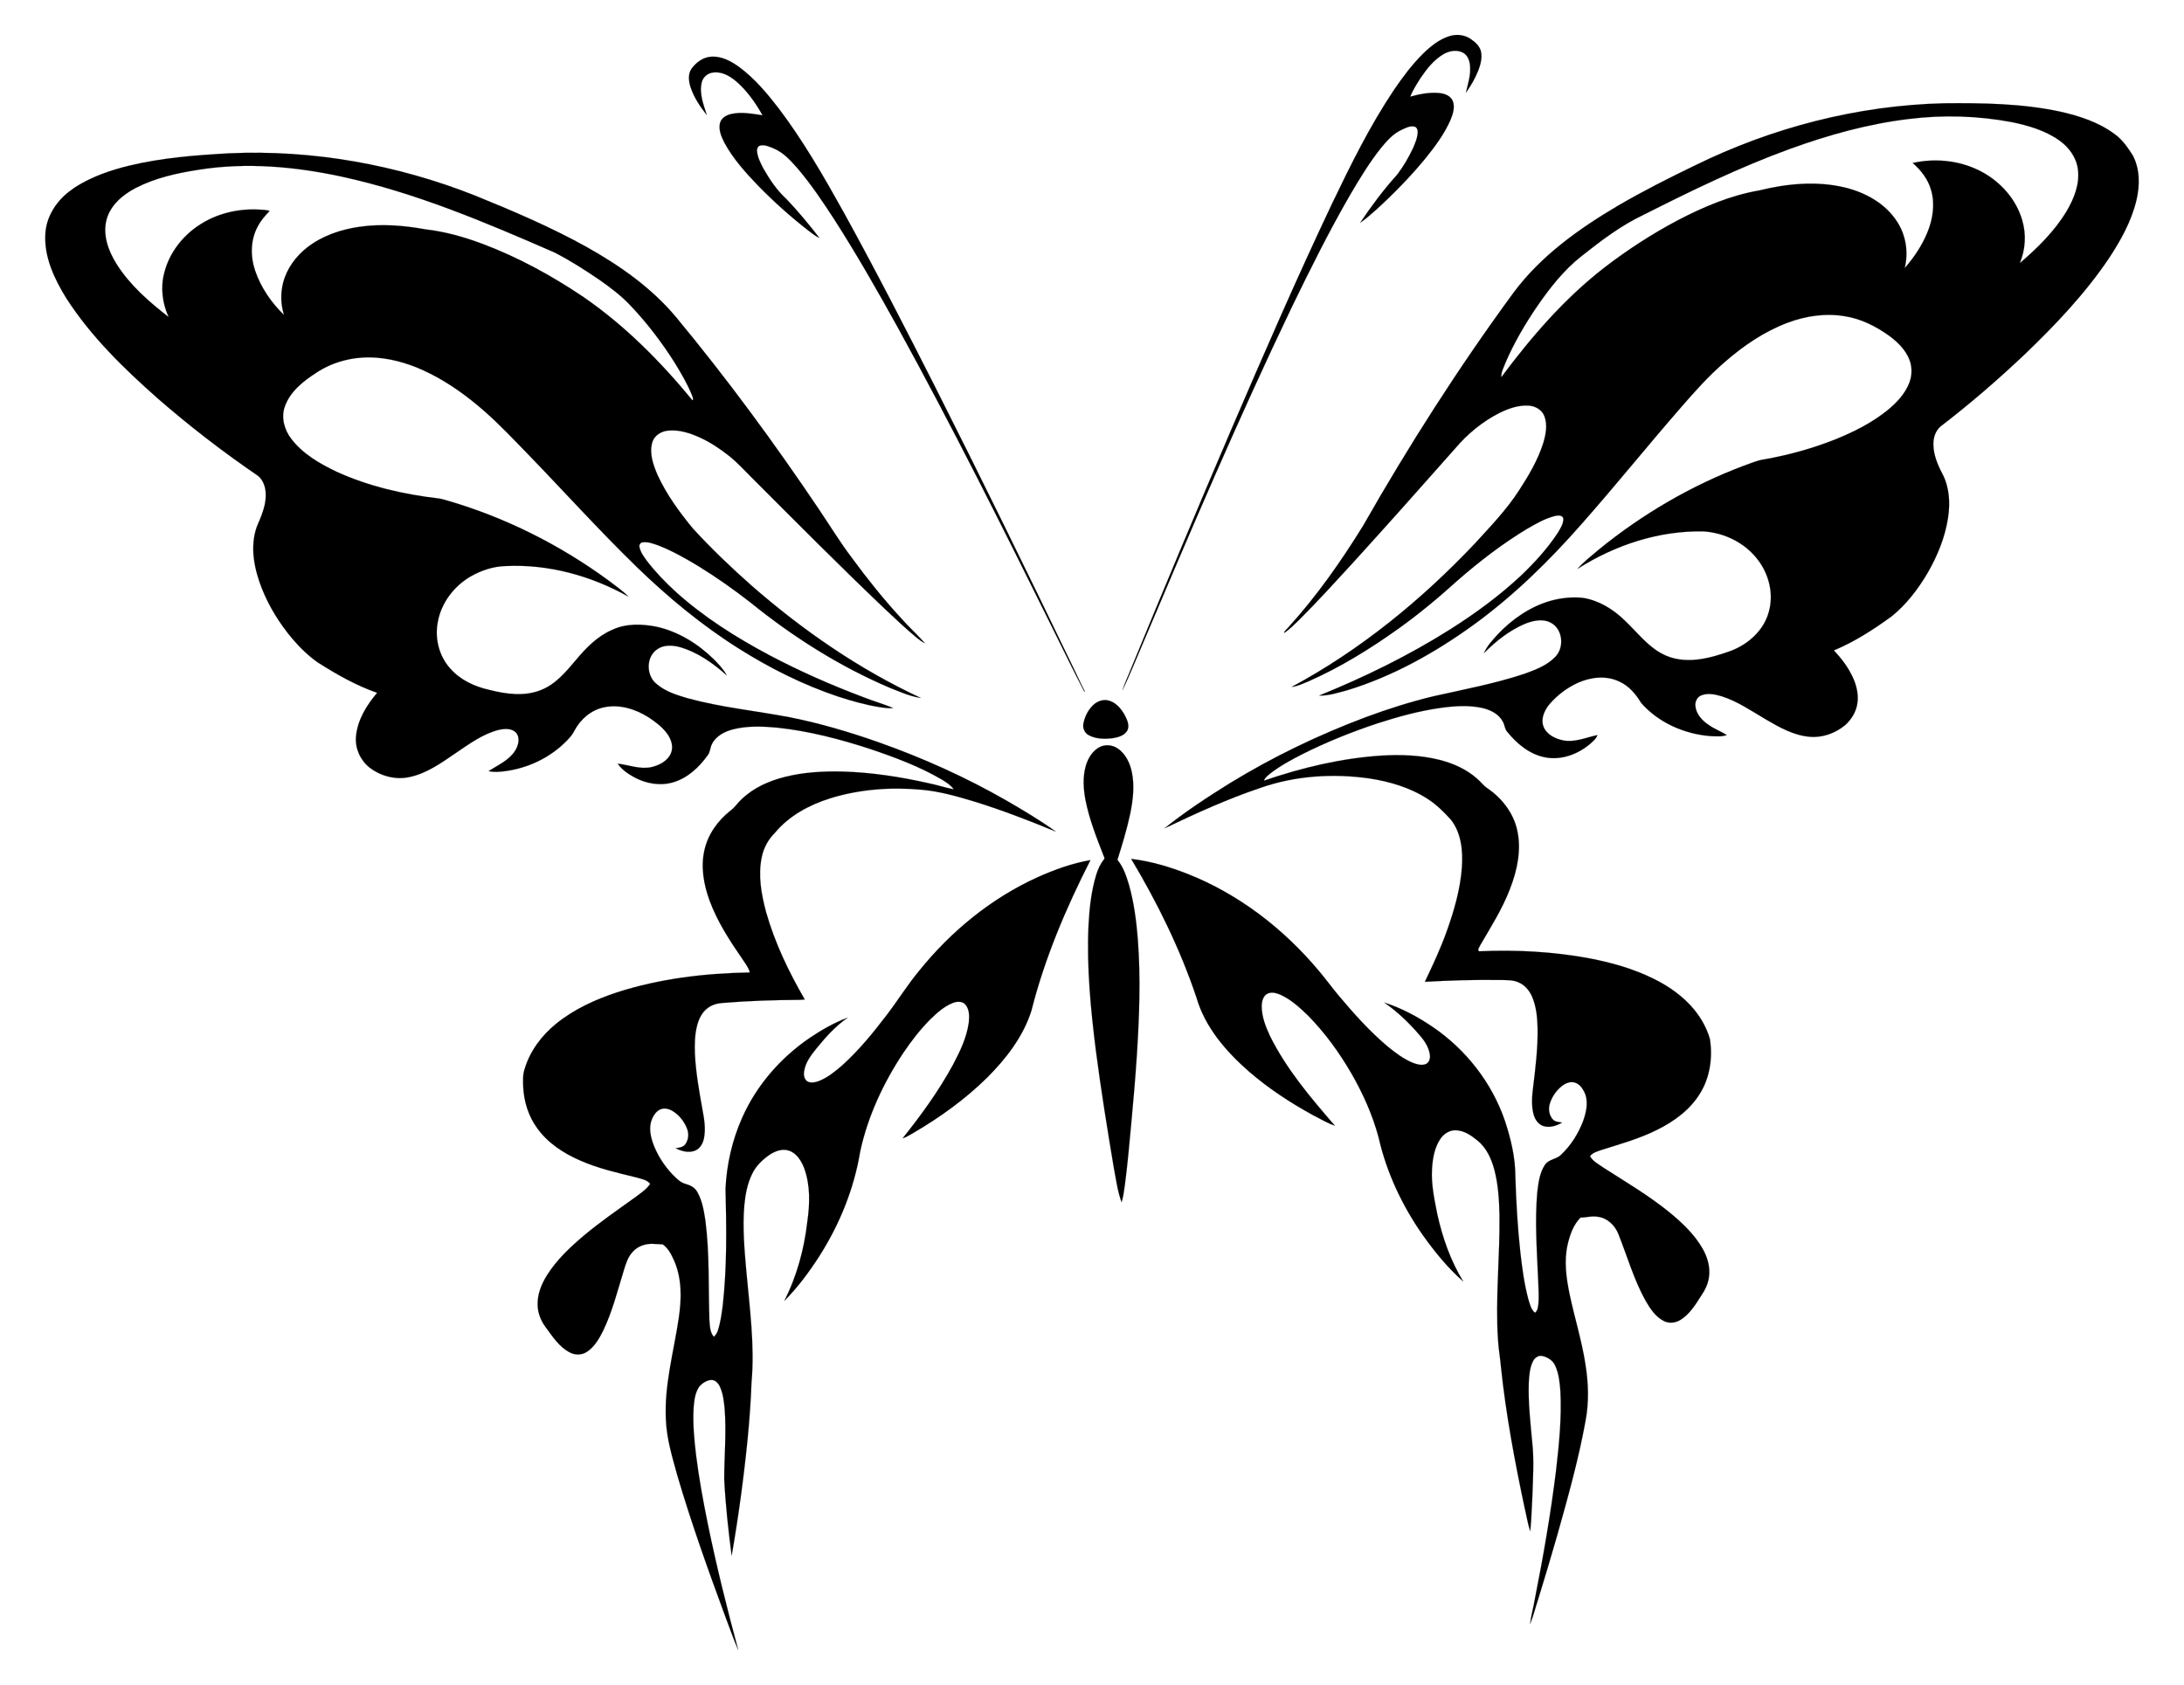 <?xml version="1.0" encoding="UTF-8"?>
<!DOCTYPE svg  PUBLIC '-//W3C//DTD SVG 1.1//EN'  'http://www.w3.org/Graphics/SVG/1.1/DTD/svg11.dtd'>
<svg enable-background="new -201.367 385.529 2073.278 1599.855" version="1.1" viewBox="-201.37 385.53 2073.3 1599.9" xml:space="preserve" xmlns="http://www.w3.org/2000/svg">



	<g stroke="#000" stroke-width=".094">
		<path d="m-135.75 567.45 5.678-4.145c15.681-9.998 33.46-16.154 51.452-20.509 30.849-7.451 62.614-9.899 94.223-11.678 79.747-3.711 160.05 10.757 234.17 40.162 36.121 14.663 72.084 29.975 106.17 48.98 31.295 17.567 61.295 38.618 84.441 66.342 48.328 58.321 93.238 119.42 135.51 182.25 10.468 15.461 20.144 31.464 31.454 46.348 14.41 19.69 29.704 38.76 46.212 56.746 7.37 8.4 15.717 15.901 23.13 24.258-2.903-1.348-5.472-3.273-7.91-5.307-10.401-8.601-20.176-17.921-30.023-27.137-43.004-40.901-84.813-83.032-126.74-125.03-7.134-6.975-13.749-14.528-21.676-20.639-8.45-6.708-17.527-12.698-27.351-17.202-9.498-4.259-19.934-7.685-30.471-6.481-6.575 0.627-13.018 4.86-14.78 11.469-2.84 10.442 1.099 21.198 5.182 30.76 8.536 18.58 20.759 35.224 33.707 50.943 17.427 18.887 35.975 36.733 55.242 53.732 48.587 42.495 102.28 79.64 160.92 106.87-10.254-1.479-19.792-5.845-29.362-9.593-47.882-20.378-92.255-48.518-132.63-81.236-15.53-12.1-31.624-23.48-48.384-33.804-12.522-7.623-25.323-14.932-39.007-20.245-4.749-1.622-9.732-3.631-14.84-2.861-2.172 0.298-3.413 2.566-2.838 4.61 1.045 5.044 4.28 9.256 7.25 13.341 8.117 10.492 17.349 20.071 27.14 29.006 26.601 24.027 57.158 43.246 88.697 60.079 28.952 15.29 58.969 28.529 89.607 40.039 9.281 3.675 18.906 6.43 28.152 10.192-4.401 0.501-8.81-0.18-13.142-0.856-13.345-2.169-26.403-5.811-39.229-10.017-33.29-11.158-64.89-27.005-94.535-45.739-34.939-22.051-66.916-48.541-96.549-77.264-35.917-34.906-69.429-72.15-104.25-108.1-13.182-13.53-26.146-27.305-40.344-39.784-15.758-13.803-32.826-26.28-51.577-35.72-15.772-7.987-32.907-13.704-50.605-15.085-20.047-1.598-40.756 3.106-57.541 14.356-12.295 7.885-24.764 17.754-29.793 31.998-3.728 10.446-0.45 22.18 6.174 30.729 10.898 14.268 26.852 23.472 42.789 31.091 30.776 14.058 64.157 21.659 97.661 25.53 2.336 0.35 4.611 1.042 6.885 1.697 55.593 16.05 108.11 42.455 154.68 76.755 6.113 4.762 12.609 9.132 18.045 14.697-35.296-19.809-76.008-31.06-116.64-29.05-11.655 0.299-23.043 4.068-33.11 9.832-16.051 9.253-28.266 25.474-31.375 43.875-2.815 15.327 1.414 31.925 11.922 43.556 9.51 10.874 23.163 17.214 37.068 20.286 16.032 4.12 33.645 6.505 49.39 0.038 14.088-5.616 23.842-17.762 33.378-28.97 9.331-11.132 19.861-21.876 33.381-27.796 13.231-6.451 28.631-6.029 42.743-3.182 20.517 4.548 39.01 16.009 53.948 30.572 4.721 4.738 9.444 9.647 12.615 15.603-13.127-11.725-28.037-22.297-45.193-27.058-6.944-1.728-14.971-2.022-21.038 2.369-10.451 7.257-10.34 24.472-0.827 32.484 8.425 7.42 19.441 10.843 30.022 13.94 31.916 8.732 64.957 11.901 97.371 18.127 28.42 5.725 56.302 13.935 83.626 23.568 42.059 14.86 82.904 33.231 121.6 55.425 15.97 9.242 31.854 18.706 46.858 29.458-25.765-10.585-51.776-20.693-78.418-28.867-16.077-4.843-32.359-9.424-49.139-10.906-28.97-2.662-58.6-0.495-86.47 8.086-19.933 6.242-39.226 16.549-52.7 32.86-6.344 6.252-10.741 14.34-12.49 23.07-3.643 17.33-0.403 35.22 4.096 52.067 8.288 29.248 21.547 56.86 36.768 83.09-1.36 0.138-2.716 0.249-4.056 0.311-24.76 0.171-49.53 0.906-74.201 2.981-4.997 0.379-10.02 1.792-14.019 4.897-5.174 3.851-8.143 9.893-9.81 15.988-2.402 8.972-2.57 18.342-2.208 27.574 0.852 17.467 3.92 34.714 6.998 51.905 1.714 9.235 3.471 18.798 1.573 28.157-0.991 4.97-3.85 10.041-8.86 11.828-5.975 2.195-12.511 0.33-17.966-2.411 3.196-0.575 6.904-0.855 9.058-3.653 3.088-4.148 3.629-9.954 1.815-14.746-2.28-6.074-6.33-11.487-11.469-15.424-3.497-2.585-7.976-4.702-12.404-3.611-4.924 1.192-7.932 5.84-9.71 10.257-2.875 7.187-1.329 15.208 1.101 22.286 3.962 11.024 10.423 21.115 18.431 29.643 3.715 3.665 7.475 7.866 12.754 9.162 4.457 1.204 8.863 3.559 11.057 7.838 4.635 8.267 6.174 17.804 7.578 27.054 4.025 31.295 2.747 62.907 3.777 94.357 0.528 5.421 0.382 11.582 4.271 15.875 1.508-1.547 2.912-3.253 3.562-5.348 2.751-8.087 3.846-16.612 4.925-25.038 4.066-36.68 3.471-73.673 2.564-110.5 1.152-23.015 6.369-45.889 15.743-66.97 13.629-30.872 36.631-57.232 64.48-76.137 11.211-7.539 23.059-14.306 35.759-19.008-11.419 7.865-20.776 18.248-29.45 28.975-5.219 6.385-10.565 13.308-11.882 21.698-0.619 3.46-0.15 7.699 3.033 9.82 3.313 1.927 7.396 0.94 10.802-0.246 8.498-3.368 15.703-9.221 22.517-15.185 15.422-13.931 28.636-30.089 41.241-46.557 10.93-14.132 20.277-29.448 31.72-43.199 30.169-37.386 68.36-68.718 112.24-88.627 16.069-7.21 32.824-13.226 50.219-16.278-23.276 45.676-43.454 93.239-56.061 143.05-7.82 24.651-24.133 45.621-42.217 63.674-20.58 20.197-44.12 37.219-68.959 51.785-3.636 1.973-7.056 4.445-11.056 5.631 17.607-22.014 34.242-44.952 47.758-69.737 6.633-12.555 12.996-25.668 15.012-39.867 0.628-5.856 0.849-12.592-3.163-17.376-2.934-3.392-7.991-3.094-11.816-1.601-8.335 3.236-15.101 9.401-21.439 15.526-9.604 9.622-17.94 20.437-25.543 31.682-18.975 28.534-33.809 60.199-41.079 93.796-5.788 35.288-19.469 69.057-38.621 99.182-9.798 15.224-20.624 29.923-33.447 42.75 11.943-23.463 18.922-49.233 21.88-75.337 2.454-16.772 2.904-34.421-2.941-50.57-2.691-6.926-7.034-14.266-14.462-16.743-6.486-2.236-13.41 0.49-18.797 4.151-6.54 4.626-12.617 10.361-16.083 17.707-4.734 9.424-6.587 19.962-7.582 30.37-1.729 20.613 0.101 41.303 1.911 61.846 3.136 35.2 8.142 70.57 4.957 105.96-0.639 17.985-1.982 35.939-3.726 53.852-3.695 37.053-8.73 73.983-15.102 110.68-3.184-24.121-5.842-48.354-7.071-72.664 0.031-22.159 2.177-44.34 0.432-66.49-0.671-7.211-1.463-14.606-4.503-21.264-1.511-3.342-4.48-6.697-8.463-6.438-4.245 0.375-8.079 2.926-10.928 5.959-4.179 5.774-4.993 13.14-5.584 20.047-0.945 15.175 0.524 30.383 2.315 45.456 2.756 21.958 6.75 43.729 11.181 65.404 8.249 40.22 18.212 80.057 28.901 119.68-4.51-10.215-8.021-20.826-12.052-31.217-16.396-44.426-32.419-89.038-45.763-134.49-4.804-17.454-10.223-35.004-10.913-53.232-1.672-32.566 7.455-64.213 12.181-96.138 2.741-18.294 3.217-37.708-4.468-54.953-2.531-5.655-5.503-11.644-10.717-15.242-3.067-0.114-6.123-0.297-9.176-0.495-7.102-0.35-14.507 2.158-19.305 7.542-4.642 4.886-6.596 11.488-8.507 17.773-5.905 19.217-10.837 38.887-19.542 57.102-3.822 7.569-8.219 15.421-15.524 20.134-4.798 3.18-11.205 3.239-16.212 0.518-9.959-5.112-16.157-14.875-22.61-23.597-4.624-6.046-7.637-13.43-7.876-21.068-0.414-10.506 3.743-20.585 9.305-29.3 9.046-14.118 21.381-25.747 34.088-36.545 15.774-13.297 32.834-24.932 49.56-36.993 4.949-3.786 10.458-7.213 13.88-12.583-3.233-3.954-8.568-4.665-13.163-6.041-18.036-4.44-36.298-8.529-53.332-16.09-15.787-6.837-30.813-16.669-40.9-30.861-8.11-11.128-12.344-24.764-13.107-38.445-0.246-5.9-0.585-11.979 1.339-17.654 5.093-16.989 16.155-31.737 29.832-42.835 16.97-13.811 37.185-23.008 57.846-29.831 40.633-13.094 83.482-18.15 126.05-18.876-1.044-4.636-4.17-8.359-6.684-12.244-12.265-17.752-24.217-36.043-31.649-56.419-5.412-14.979-8.329-31.458-4.78-47.222 3.246-15.109 12.754-28.289 24.773-37.756 4.242-3.059 6.973-7.628 10.829-11.099 11.249-10.675 25.844-17.156 40.748-20.892 17.748-4.487 36.181-5.524 54.431-5.115 27.869 0.729 55.539 5.07 82.7 11.207 7.844 1.604 15.461 4.203 23.329 5.653-2.991-3.945-7.164-6.693-11.325-9.24-21.478-12.513-44.92-21.24-68.402-29.171-28.564-9.297-57.854-16.925-87.785-20.123-13.849-1.282-28.056-1.868-41.669 1.482-8.065 2.012-16.421 6.168-20.338 13.88-1.912 3.401-1.633 7.668-4.102 10.782-8.191 11.439-19.136 21.768-32.927 25.755-12.142 3.601-25.421 1.285-36.456-4.589-6.091-3.341-12.082-7.325-16.101-13.12 10.594 1.181 21.145 5.612 31.916 3.322 7.528-1.781 15.498-5.754 18.651-13.256 2.703-6.405 0.103-13.632-3.855-18.902-4.622-6.196-10.94-10.883-17.319-15.128-12.379-7.851-27.59-12.695-42.256-9.566-12.207 2.46-22.438 11.24-28.157 22.113-1.946 3.983-4.971 7.268-8.063 10.392-15.562 15.656-36.593 25.448-58.411 28.225-4.992 0.573-10.103 1.085-15.033-0.157 8.868-5.694 19.281-10.137 25.171-19.351 3.119-4.988 5.031-12.24 0.815-17.185-4.198-4.327-10.924-3.788-16.32-2.598-15.118 3.78-27.874 13.24-40.592 21.818-13.734 9.357-27.75 19.6-44.362 22.997-13.208 2.869-27.352-0.971-37.936-9.178-8.672-6.979-13.697-18.205-12.669-29.331 1.358-15.712 10.102-29.684 20.045-41.486-19.973-6.976-38.461-17.462-56.238-28.789-9.031-6.284-16.943-14.053-24.094-22.39-12.147-14.385-22.233-30.595-29.181-48.118-7.164-18.38-11.498-39.446-4.625-58.577 3.909-9.18 8.148-18.588 8.415-28.737 0.26-7.073-1.708-14.823-7.412-19.45-33.068-22.574-64.844-47.058-95.035-73.342-32.241-28.514-63.586-58.921-86.964-95.341-11.307-18.34-21.273-39.269-19.77-61.363 0.926-15.88 10.139-30.194 22.506-39.778m35.527 26.673c-3.843 14.529 1.734 29.649 9.407 41.925 12.667 20.22 30.928 36.01 49.557 50.54-5.949-12.966-7.834-27.846-4.228-41.732 4.638-18.936 17.378-35.354 33.631-45.856 16.554-10.82 36.69-15.528 56.348-14.463 3.387 0.264 6.872 0.171 10.117 1.343-4.188 4.32-8.222 8.886-11.042 14.25-7.221 12.836-7.368 28.629-2.735 42.37 5.443 16.022 15.343 30.399 27.432 42.127-3.136-9.893-3.425-20.652-0.818-30.701 3.47-13.428 12.099-25.149 22.995-33.561 14.218-11.035 31.786-16.938 49.442-19.463 20.825-3.018 42.041-1.345 62.66 2.41 18.648 2.124 36.815 7.286 54.349 13.838 33.692 12.71 65.471 30.109 95.304 50.167 39.48 27.118 73.516 61.466 103.84 98.348 1.336-1.359-0.031-3.147-0.392-4.641-4.376-10.982-10.454-21.191-16.612-31.256-12.185-19.272-26.094-37.495-41.781-54.05-8.673-9.269-18.846-16.948-29.205-24.218-13.838-9.51-28.056-18.557-43.002-26.244-65.529-28.594-131.89-56.78-202.02-72-44.402-9.572-90.55-13.735-135.63-6.558-20.491 3.171-41.147 7.675-59.718 17.208-12.314 6.401-24.225 16.272-27.912 30.217z"/>
		<path d="m454.98 451c4.416-6.331 11.449-11.403 19.373-11.69 9.476-0.417 18.234 4.321 25.723 9.662 14.692 10.781 26.508 24.9 37.599 39.213 23.405 30.928 42.8 64.622 61.643 98.459 30.06 54.496 58.501 109.88 86.642 165.39 44.804 88.688 88.5 177.93 131.62 267.43 3.66 7.456 7.009 15.064 10.9 22.413l-0.436 0.318c-10.264-19.387-19.68-39.206-29.5-58.817-47.854-96.75-96.11-193.36-148.17-287.93-18.997-34.269-38.414-68.332-59.564-101.33-10.896-16.759-22.032-33.44-34.996-48.69-6.561-7.394-13.437-15.151-22.765-19.027-3.92-1.571-8.097-3.561-12.417-2.797-2.68 0.483-3.666 3.493-3.3 5.876 0.661 5.807 3.418 11.111 6.1 16.21 5.929 10.43 12.729 20.559 21.666 28.681 11.143 11.737 21.54 24.217 31.421 37.024-3.931-1.637-7.134-4.549-10.542-7.013-16.909-13.124-32.871-27.46-47.824-42.755-11.937-12.47-23.688-25.497-31.92-40.795-2.798-5.597-5.631-11.972-4.12-18.349 1.128-4.798 5.855-7.567 10.347-8.655 9.956-2.389 20.149-0.247 30.084 1.118-6.778-11.915-14.76-23.409-25.235-32.366-5.996-5.008-13.624-9.369-21.708-8.198-5.213 0.524-9.768 4.444-10.851 9.592-2.426 10.499 1.771 20.931 4.875 30.798-6.408-8.05-12.255-16.806-15.478-26.649-1.7-5.519-2.514-12.044 0.828-17.133z"/>
		<path d="m1235.6 663.18c25.881-34.763 61.798-60.374 98.742-82.203 23.72-13.86 48.245-26.277 72.993-38.201 73.485-36.171 154.69-57.202 236.66-59.184 36.904-0.344 74.17 0.149 110.41 7.918 18.282 4.149 36.714 10.083 51.868 21.48 7.172 5.127 12.18 12.565 16.916 19.867 6.999 13.066 6.92 28.748 3.557 42.866-4.784 20.008-14.977 38.219-26.224 55.257-22.695 33.615-50.817 63.155-80.002 91.169-25.409 23.995-51.874 46.916-79.632 68.168-4.971 4.198-7.004 10.944-6.882 17.268 0.15 9.907 4.066 19.292 8.637 27.928 6.624 12.671 7.417 27.58 5.301 41.506-2.795 18.457-9.968 36.024-19.231 52.133-9.137 15.571-20.288 30.248-34.416 41.625-17.153 12.459-35.128 24.045-54.747 32.261 7.45 7.883 14.127 16.69 18.492 26.69 3.258 7.551 5.161 15.992 3.701 24.202-1.245 7.657-5.537 14.565-11.175 19.783-9.359 7.871-21.765 12.433-34.055 11.302-14.998-1.296-28.454-8.807-41.187-16.277-13.717-8.039-27.014-17.3-42.29-22.182-6.179-1.816-13.07-3.336-19.28-0.87-3.998 1.544-6.123 5.943-5.671 10.057 0.677 7.814 6.517 14 12.792 18.135 5.277 3.837 11.538 5.952 16.962 9.533-5.276 1.796-10.964 1.144-16.415 0.901-24.38-2.174-48.488-12.83-64.781-31.368-5.049-8.41-11.68-16.323-20.828-20.392-12.505-5.989-27.372-4.237-39.66 1.402-10.234 4.722-19.39 11.752-26.739 20.273-4.619 5.749-8.308 13.653-5.575 21.044 2.976 7.707 11.142 11.652 18.795 13.197 11.097 2.126 21.794-2.81 32.458-5.06-1.256 3.69-4.554 6.16-7.331 8.682-11.622 9.758-27.489 15.497-42.654 12.378-14.636-2.886-26.626-13.002-35.758-24.326-2.354-2.615-2.227-6.409-3.971-9.358-3.803-7.364-11.758-11.325-19.518-13.102-12.932-2.842-26.34-1.907-39.35-0.124-20.551 2.868-40.634 8.378-60.338 14.763-24.24 8.024-47.984 17.594-70.822 29.015-10.595 5.431-21.185 11.056-30.621 18.365-2.37 2.027-5.179 3.929-6.259 6.995 36.02-12.376 73.49-21.305 111.57-23.806 18.459-1.069 37.207-0.454 55.214 4.082 12.857 3.231 25.335 8.843 35.386 17.626 3.611 2.997 6.281 7.028 10.338 9.515 13.55 9.386 24.412 23.334 27.956 39.64 4.187 18.66-0.009 38.065-6.809 55.582-7.196 18.958-18.134 36.116-28.279 53.562-0.573 1.793-3.016 4.145-1.177 5.799 35.069-1.567 70.394 0.268 104.94 6.713 21.112 4.04 42.048 9.978 61.349 19.611 14.373 7.139 27.816 16.652 38.058 29.122 6.709 8.276 12.05 17.798 14.931 28.088 2.551 17.216 0.111 35.6-9.003 50.66-9.404 15.865-24.798 27.189-41.106 35.242-16.982 8.571-35.385 13.584-53.435 19.319-3.718 1.352-7.93 2.433-10.386 5.786 2.923 5.022 8.327 7.727 12.929 10.978 21.015 13.458 42.61 26.182 62.046 41.92 12.342 10.107 24.282 21.274 32.197 35.306 4.572 8.214 7.279 17.876 5.665 27.3-0.941 6.122-3.713 11.823-7.235 16.87-5.323 8.38-10.73 17.254-19.272 22.734-4.679 3.106-10.939 4.011-16.048 1.438-8.008-3.948-13.088-11.791-17.44-19.262-11.148-19.954-17.376-42.089-25.807-63.222-3.17-8.21-10.295-15.291-19.258-16.511-5.609-1.155-11.18 0.695-16.773 0.717-6.824 6.9-10.073 16.341-12.225 25.588-3.596 15.699-1.271 31.978 1.948 47.531 4.673 22.056 11.477 43.658 14.92 65.981 2.893 17.735 3.526 36.005 0.164 53.737-6.656 36.813-16.802 72.88-26.927 108.86-5.824 20.346-11.902 40.617-18.13 60.85-2.603 7.781-4.523 15.819-7.614 23.423 0.869-7.815 3.1-15.411 4.402-23.159 8.078-40.699 15.217-81.616 20.273-122.81 2.852-24.961 5.426-50.116 4.106-75.263-0.66-8.197-1.422-16.654-4.955-24.19-2.111-4.86-7.018-7.952-12.017-9.118-3.728-0.969-7.411 1.584-8.988 4.852-3.195 6.207-3.631 13.36-4.064 20.213-0.696 18.857 1.516 37.645 3.227 56.391 1.992 17.587 0.7 35.306 0.124 52.936-0.656 10.668-0.791 21.39-1.977 32.011-2.474-7.529-3.616-15.436-5.493-23.129-9.272-43.758-17.526-87.8-22.235-132.31-0.709-8.756-2.326-17.418-2.825-26.191-2.69-39.524 1.921-79.054 1.381-118.6-0.311-14.419-1.189-28.97-4.855-42.982-2.828-10.404-7.459-20.938-16.091-27.811-5.894-4.835-12.761-9.578-20.658-9.695-6.16-0.196-11.691 3.693-14.888 8.726-5.345 8.334-7.009 18.401-7.567 28.118-0.872 14.528 2.263 28.83 5.055 42.985 4.962 22.266 12.594 44.205 24.6 63.706-14.661-12.809-27.02-28.078-38.308-43.882-19.62-27.947-34.476-59.444-42.035-92.815-5.758-21.524-14.989-42.024-26.114-61.302-11.367-19.473-24.691-37.913-40.495-54.035-7.701-7.564-15.849-15.013-25.634-19.768-4.168-1.86-9.258-3.592-13.604-1.286-4.191 2.502-5.148 7.806-5.15 12.314 0.165 9.673 3.758 18.886 7.788 27.545 15.619 31.659 38.723 58.783 61.67 85.316-7.232-2.36-13.731-6.481-20.504-9.857-21.601-11.767-42.273-25.364-60.918-41.443-21.801-19.062-41.885-42.15-50.004-70.506-15.489-46.017-37.045-89.846-61.929-131.47 18.567 2.183 36.625 7.585 53.986 14.425 48.097 19.095 90.261 51.57 123.46 91.02 7.013 8.165 13.252 16.933 20.214 25.148 14.076 16.74 28.769 33.104 45.511 47.254 7.404 6.072 15.144 11.961 24.036 15.697 3.818 1.448 8.131 2.744 12.171 1.392 3.486-1.331 4.711-5.419 4.219-8.824-0.926-7.087-5.018-13.336-9.642-18.602-9.96-11.66-21.074-22.391-33.71-31.12 16.372 5.197 31.676 13.476 45.885 23.086 31.585 21.441 56.306 53.018 68.667 89.221 5.684 17.133 9.941 35.024 9.9 53.167 0.798 23.906 2.118 47.815 4.732 71.597 1.729 15.056 3.701 30.157 7.646 44.821 1.412 4.479 2.475 9.497 6.26 12.664 2.546-2.007 2.868-5.349 3.232-8.327 0.756-7.869 0.028-15.769-0.246-23.641-1.16-27.455-3.219-55.022-0.817-82.466 1.135-8.876 2.145-18.28 7.208-25.913 3.608-5.692 11.395-5.235 15.716-10.035 9.196-8.756 16.088-19.803 20.59-31.632 2.779-7.811 4.841-16.521 2.364-24.679-1.868-4.951-4.944-10.369-10.354-11.929-4.463-1.298-9.087 0.814-12.5 3.602-5.226 4.273-9.194 10.116-11.148 16.581-1.571 5.022-0.626 10.981 2.967 14.92 2.231 2.395 5.699 2.278 8.681 2.937-5.333 3.125-11.961 5.239-18.034 3.16-4.878-1.713-7.838-6.498-9.059-11.29-2.155-8.431-1.429-17.256-0.32-25.778 2.261-18.562 4.532-37.194 4.213-55.916-0.305-9.967-1.175-20.165-5.125-29.427-2.487-5.935-6.88-11.308-12.888-13.856-5.49-2.517-11.644-2.111-17.518-2.305-23.841-0.351-47.699 0.412-71.508 1.733 7.67-16.036 15.22-32.169 21.134-48.966 6.815-19.175 12.49-38.979 14.016-59.345 1.091-15.653-0.369-32.799-10.398-45.572-6.563-7.194-13.491-14.208-21.717-19.507-16.613-10.852-36.015-16.672-55.496-19.649-34.662-4.982-70.735-2.669-103.88 9.005-31.219 10.506-61.233 24.206-90.909 38.403 19.593-15.713 40.618-29.55 61.93-42.791 41.104-25.187 84.744-46.172 129.88-63.05 20.888-7.732 42.149-14.461 63.814-19.653 28.702-6.441 57.725-11.865 85.707-21.123 10.687-3.864 21.921-7.979 29.917-16.428 8.652-9.027 6.925-26.436-4.551-32.322-7.747-4.015-16.954-1.924-24.606 1.197-14.775 6.303-27.566 16.494-38.796 27.824 2.965-6.844 8.199-12.361 13.114-17.856 13.887-14.643 31.189-26.592 50.776-32.037 9.869-2.66 20.24-3.718 30.412-2.588 15.129 2.476 28.651 10.892 39.479 21.486 11.415 10.821 21.148 23.934 35.271 31.478 10.163 5.544 22.121 6.881 33.499 5.559 11.017-1.257 21.689-4.565 32.086-8.317 16.523-6.316 31.204-19.533 35.851-37.014 4.845-17.057 0.094-35.948-10.704-49.757-12.076-15.798-31.481-25.318-51.172-26.581-42.351-0.929-84.273 12.945-119.78 35.579 5.999-6.843 13.34-12.374 20.219-18.3 41.142-33.498 87.516-60.725 137.19-79.443 6.677-2.336 13.213-5.373 20.297-6.285 22.687-4.08 45.046-10.187 66.49-18.684 17.945-7.218 35.51-15.991 50.572-28.261 8.432-7.021 16.318-15.366 20.286-25.789 2.718-7.097 2.803-15.207-0.101-22.273-3.684-9.134-10.966-16.262-18.736-22.055-12.582-9.028-26.762-16.344-42.204-18.74-18.29-3.177-37.253-0.355-54.524 6.124-22.083 8.283-41.836 21.81-59.547 37.202-15.606 13.459-29.349 28.876-42.78 44.449-31.286 35.924-61.132 73.074-92.669 108.77-31.262 35.634-65.359 69.065-103.83 96.91-36.387 26.239-76.209 48.484-119.26 61.624-8.724 2.245-17.548 5.319-26.65 5.029 43.201-17.532 85.255-38.126 124.71-63.049 23.751-15.072 46.581-31.761 67.125-51.04 12.842-12.259 24.9-25.505 34.698-40.358 2.427-4.223 5.611-8.664 5.277-13.769-0.932-3.244-4.952-2.934-7.55-2.388-9.568 2.242-18.129 7.34-26.599 12.136-23.788 14.343-45.862 31.372-66.755 49.631-17.736 16.104-36.216 31.425-55.693 45.382-26.864 19.151-55.107 36.635-85.341 49.95-5.2 2.001-10.28 4.743-15.882 5.279 65.254-35.115 123.32-82.661 174.12-136.41 14.735-16.178 30.086-32.039 41.929-50.551 9.064-13.958 17.647-28.506 22.7-44.463 2.438-8.193 4.285-17.316 1.129-25.574-2.241-6.09-8.564-9.646-14.805-10.055-9.852-0.708-19.43 2.792-28.14 7.058-15.987 8.154-30.117 19.817-41.684 33.485-32.395 36.609-64.857 73.144-97.747 109.3-16.541 18.029-33.035 36.123-50.331 53.44-4.6 4.435-9.071 9.097-14.458 12.572 0.344-2.158 2.495-3.332 3.753-4.968 26.969-29.677 50.124-62.612 71.179-96.676 43.538-76.45 91.001-150.71 143.05-221.65m64.392-34.498c-16.849 13.215-30.101 30.254-42.195 47.761-11.498 16.898-21.894 34.627-29.987 53.41-1.586 4.476-4.28 8.893-3.955 13.782 28.488-38.264 60.02-74.8 97.89-104.11 21.918-16.853 45.204-31.969 69.658-44.891 24.349-12.71 50.034-23.622 77.231-28.307 26.456-6.498 54.53-9.236 81.289-2.819 19.469 4.707 38.508 15.1 49.548 32.311 8.504 12.871 11.05 29.25 7.33 44.185 8.877-10.008 16.372-21.348 21.509-33.714 5.182-12.61 7.464-26.953 3.57-40.243-2.832-10.24-9.539-18.937-17.495-25.783 22.277-5.032 46.559-2.229 66.606 8.952 17.496 9.688 31.705 25.897 37.323 45.246 4.017 13.373 3.153 28.031-2.246 40.886 16.808-14.373 32.87-30.158 44.362-49.219 7.063-11.915 12.643-25.744 10.807-39.843-1.372-11.243-8.57-21.019-17.652-27.439-13.306-9.477-29.299-14.121-45.106-17.39-32.096-6.062-65.13-7.033-97.533-3.016-38.765 4.612-76.577 15.177-113.19 28.455-47.732 17.397-93.483 39.626-138.77 62.507-21.461 10.119-40.484 24.611-58.992 39.285z"/>
		<path d="m834.99 1056.4c3.741-4.39 9.775-7.234 15.586-5.904 7.131 1.629 12.256 7.681 15.694 13.8 2.227 4.391 4.905 9.704 2.641 14.625-2.705 4.995-8.78 6.595-13.99 7.463-7.508 0.875-15.617 0.876-22.46-2.733-3.868-1.906-6.074-6.337-5.416-10.557 1.018-6.153 3.731-12.071 7.945-16.694z"/>
		<path d="m829.35 1112.8c2.055-7.022 6.007-13.955 12.558-17.635 5.546-3.206 12.794-2.554 17.971 1.095 7.245 5.024 11.292 13.486 13.141 21.904 2.832 13.174 1.193 26.788-1.438 39.839-3.129 14.863-7.624 29.398-12.154 43.884 5.466 6.657 8.323 14.947 10.76 23.085 4.916 17.013 7.174 34.642 8.598 52.248 2.822 36.89 1.412 73.934-0.966 110.81-1.445 21.681-3.31 43.347-5.343 64.986-1.798 19.264-3.492 38.552-6.009 57.747-0.818 5.426-1.432 10.912-3.076 16.174-3.928-10.554-5.241-21.852-7.411-32.847-6.173-36.833-12.126-73.703-16.95-110.74-4.989-39.468-8.849-79.289-7.047-119.12 0.863-16.254 2.559-32.622 7.352-48.241 1.628-5.199 3.843-10.271 7.33-14.5 1.2-1.359-0.391-2.995-0.697-4.381-6.64-17.018-13.352-34.168-16.886-52.153-1.993-10.567-2.649-21.676 0.267-32.15z"/>
	</g>
	
		<path d="m1149.7 436.37c7.138-6.944 15.168-13.498 24.82-16.508 6.709-2.173 14.406-1.329 20.273 2.671 4.415 3.029 8.88 6.976 9.869 12.519 1.014 5.884-0.586 11.868-2.651 17.349-3.003 7.504-7.05 14.58-11.771 21.121 1.621-7.362 4.112-14.652 4.053-22.297 0.078-5.542-1.118-11.912-6.029-15.248-5.949-3.705-13.737-2.366-19.492 1.079-9.092 5.387-15.762 13.907-21.582 22.538-3.636 5.687-7.291 11.45-9.87 17.704 9.091-2.438 18.545-4.412 27.996-3.387 4.921 0.568 10.453 2.584 12.461 7.556 2.217 5.835 0.168 12.171-2.065 17.677-5.982 13.838-15.168 25.966-24.594 37.612-14.274 17.216-29.945 33.249-46.504 48.269-4.737 4.213-9.496 8.43-14.747 11.99 10.681-15.931 22.213-31.393 35.078-45.637 6.057-7.9 11.09-16.576 15.283-25.604 2.054-4.768 4.124-9.733 4.253-15.002 0.026-2.186-1.049-4.83-3.476-5.152-4.275-0.717-8.323 1.556-12.064 3.284-7.977 3.693-13.866 10.431-19.315 17.095-10.841 13.609-19.875 28.523-28.708 43.476-20.204 34.891-38.199 70.993-55.777 107.26-50.649 105.63-96.572 213.45-142.25 321.32-6.226 14.3-11.907 28.872-18.714 42.903 2.239-7.144 5.571-13.909 8.263-20.889 31.101-75.679 62.694-151.16 94.904-226.37 30.974-72.021 62.233-143.94 95.808-214.79 17.658-36.784 35.756-73.543 58.48-107.53 8.389-12.388 17.383-24.475 28.066-35.009z" fill="#010101" stroke="#010101" stroke-width=".094"/>
	
	
		<path d="m1250.4 1929.3c0.721 0.105 0.721 0.105 0 0z" fill="#9D9D9D" stroke="#9D9D9D" stroke-width=".094"/>
	

</svg>
